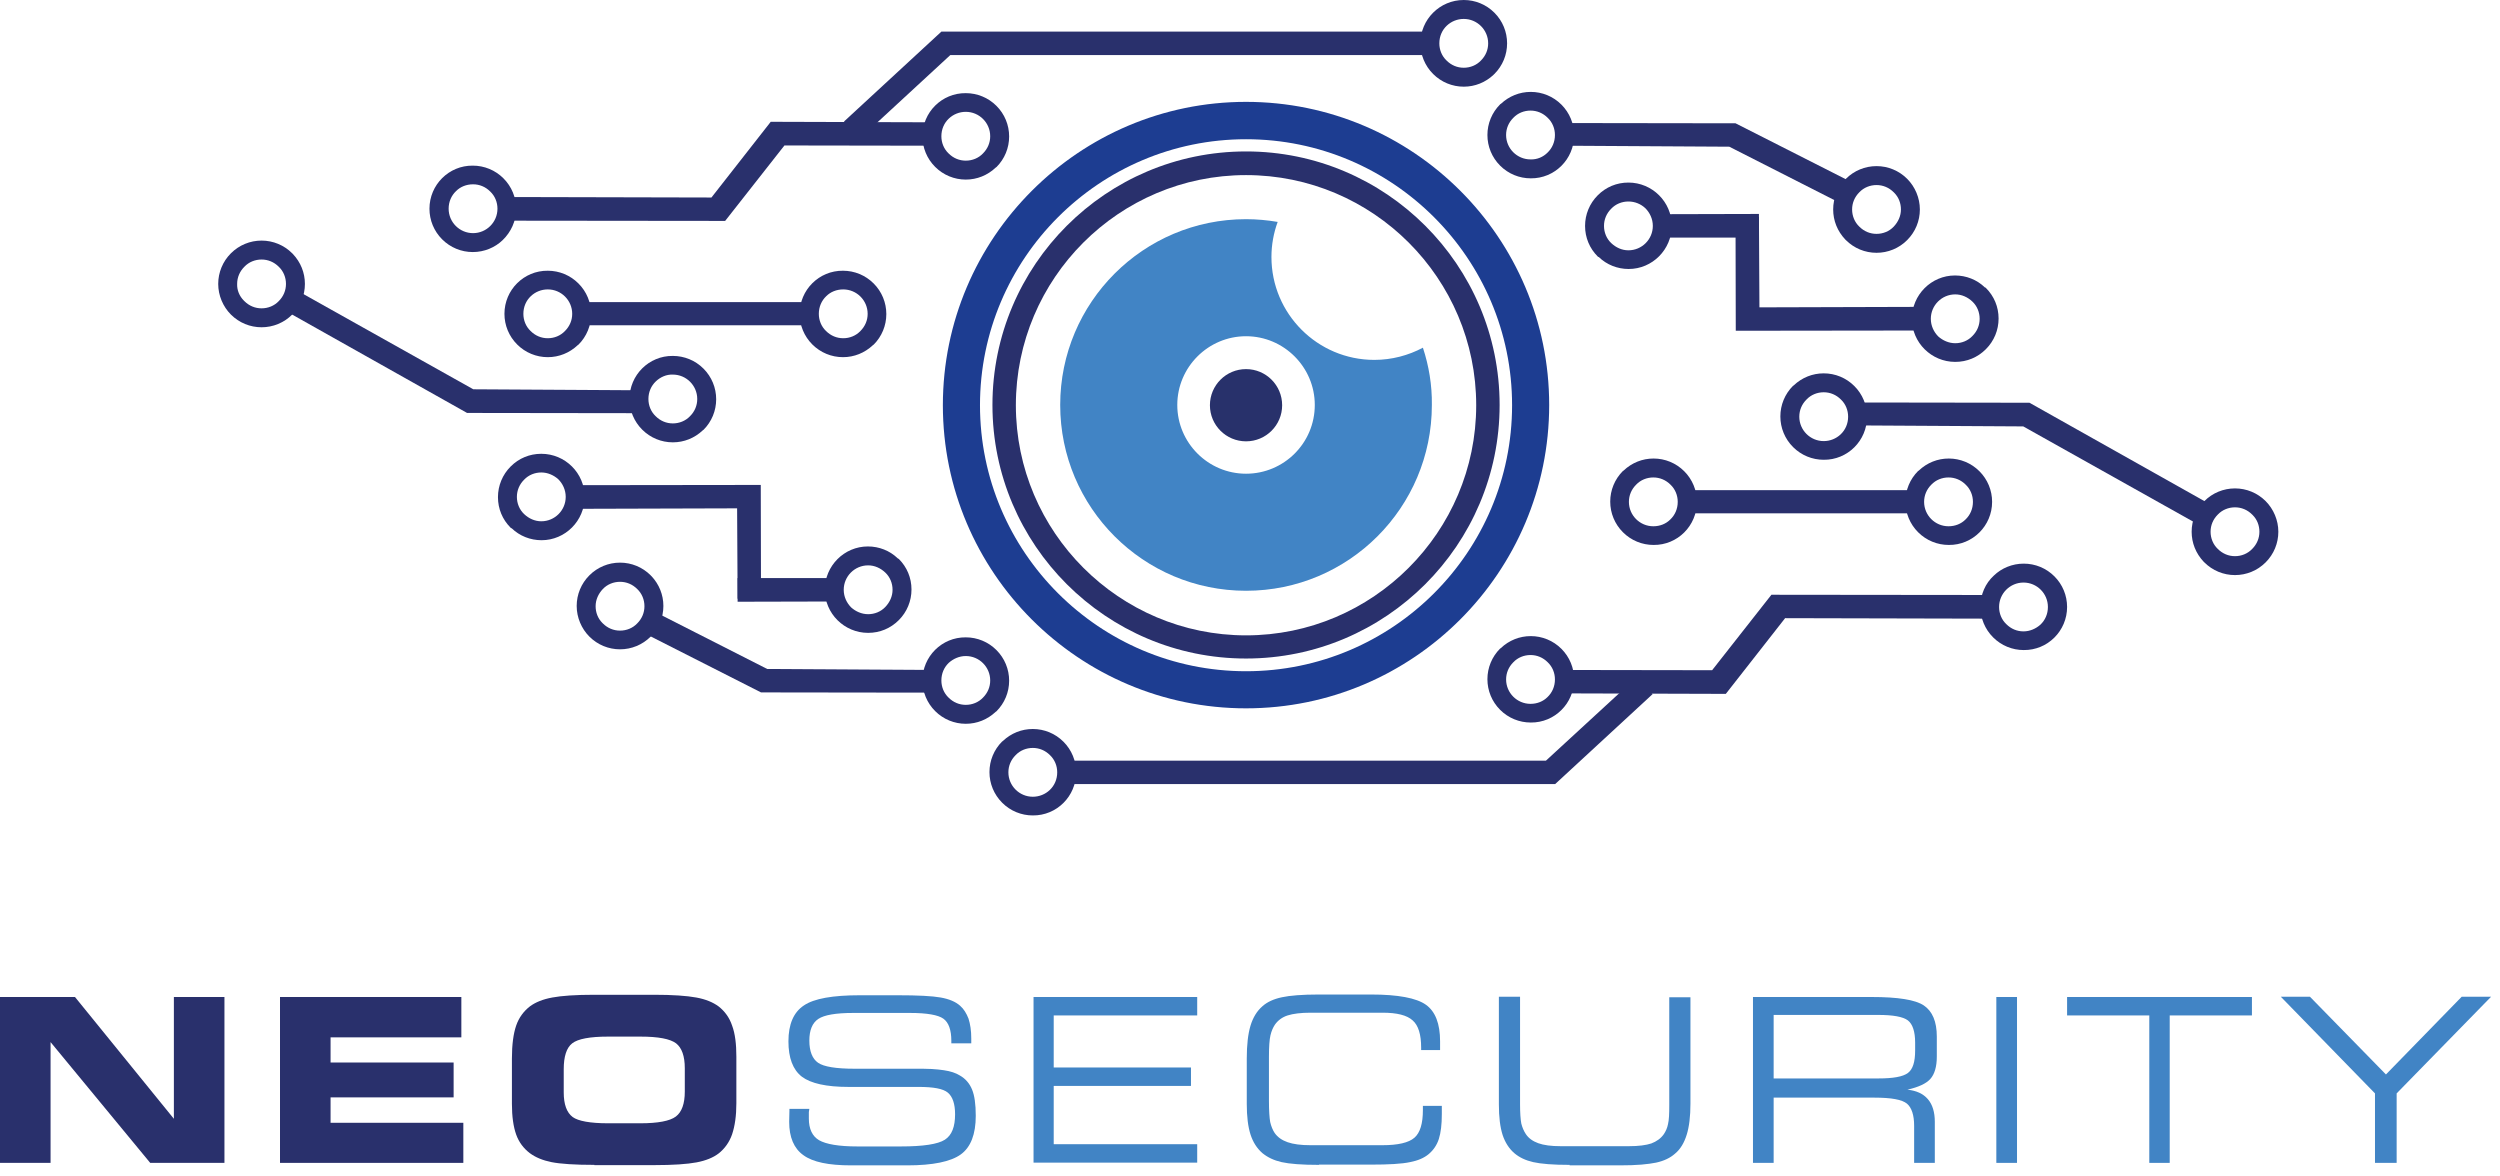 <svg width="185" height="87" viewBox="0 0 185 87" fill="none" xmlns="http://www.w3.org/2000/svg">
<g id="Group">
<g id="Group_2">
<g id="Group_3">
<g id="Group_4">
<path id="Vector" d="M92.206 52.417C79.837 52.417 69.772 42.354 69.772 29.987C69.772 17.62 79.837 7.538 92.206 7.538C104.575 7.538 114.64 17.602 114.64 29.968C114.64 42.335 104.594 52.417 92.206 52.417ZM92.206 10.303C81.349 10.303 72.519 19.131 72.519 29.987C72.519 40.843 81.349 49.671 92.206 49.671C103.064 49.671 111.894 40.843 111.894 29.987C111.894 19.131 103.064 10.303 92.206 10.303Z" fill="#1D3D91"/>
</g>
</g>
<g id="Group_5">
<g id="Group_6">
<path id="Vector_2" d="M92.207 48.731C81.865 48.731 73.441 40.326 73.441 29.968C73.441 19.629 81.847 11.206 92.207 11.206C102.548 11.206 110.972 19.61 110.972 29.968C110.972 40.326 102.548 48.731 92.207 48.731ZM92.207 12.957C82.805 12.957 75.174 20.605 75.174 29.987C75.174 39.368 82.824 47.017 92.207 47.017C101.589 47.017 109.239 39.368 109.239 29.987C109.239 20.605 101.608 12.957 92.207 12.957Z" fill="#29306C"/>
</g>
</g>
<g id="Group_7">
<path id="Vector_3" d="M105.295 25.729C104.225 26.3 102.99 26.632 101.7 26.632C97.497 26.632 94.087 23.222 94.087 19.02C94.087 18.099 94.253 17.232 94.548 16.422C93.792 16.293 92.999 16.219 92.207 16.219C84.612 16.219 78.455 22.375 78.455 29.968C78.455 37.562 84.612 43.717 92.207 43.717C99.801 43.717 105.958 37.562 105.958 29.968C105.977 28.494 105.737 27.074 105.295 25.729ZM92.207 35.055C89.404 35.055 87.119 32.77 87.119 29.968C87.119 27.167 89.404 24.881 92.207 24.881C95.008 24.881 97.294 27.167 97.294 29.968C97.294 32.788 95.008 35.055 92.207 35.055Z" fill="#4184C5"/>
</g>
<g id="Group_8">
<g id="Group_9">
<path id="Vector_4" d="M92.207 32.659C93.683 32.659 94.879 31.463 94.879 29.987C94.879 28.511 93.683 27.314 92.207 27.314C90.73 27.314 89.534 28.511 89.534 29.987C89.534 31.463 90.73 32.659 92.207 32.659Z" fill="#28316B"/>
</g>
</g>
<g id="Group_10">
<g id="Group_11">
<g id="Group_12">
<g id="Group_13">
<g id="Group_14">
<g id="Group_15">
<path id="Vector_5" d="M54.583 44.307H56.315L56.297 35.885L42.232 35.903V37.654L54.546 37.617L54.583 44.307Z" fill="#29306C"/>
</g>
</g>
</g>
<g id="Group_16">
<g id="Group_17">
<g id="Group_18">
<path id="Vector_6" d="M37.789 39.054C37.181 38.446 36.849 37.654 36.849 36.788C36.849 35.94 37.181 35.129 37.789 34.52C38.398 33.912 39.19 33.581 40.057 33.581C41.827 33.581 43.264 35.018 43.264 36.769C43.264 38.538 41.827 39.976 40.075 39.976C39.246 39.976 38.453 39.663 37.863 39.091C37.826 39.091 37.808 39.073 37.789 39.054ZM40.057 34.963C39.578 34.963 39.117 35.147 38.785 35.497C38.435 35.847 38.25 36.29 38.25 36.769C38.25 37.248 38.435 37.709 38.785 38.041C39.135 38.373 39.578 38.575 40.057 38.575C41.052 38.575 41.863 37.764 41.863 36.769C41.863 36.253 41.642 35.792 41.31 35.461C40.978 35.166 40.536 34.963 40.057 34.963Z" fill="#29306C"/>
</g>
</g>
</g>
</g>
<g id="Group_19">
<g id="Group_20">
<g id="Group_21">
<g id="Group_22">
<path id="Vector_7" d="M54.583 44.529L62.067 44.51V42.778H54.583V44.529Z" fill="#29306C"/>
</g>
</g>
</g>
<g id="Group_23">
<g id="Group_24">
<g id="Group_25">
<path id="Vector_8" d="M66.509 41.358C67.118 41.967 67.45 42.759 67.45 43.625C67.45 44.473 67.118 45.284 66.509 45.892C65.901 46.501 65.109 46.832 64.242 46.832C62.472 46.832 61.035 45.395 61.035 43.644C61.035 41.874 62.472 40.437 64.224 40.437C65.053 40.437 65.846 40.75 66.436 41.321C66.473 41.34 66.491 41.358 66.509 41.358ZM64.242 45.45C64.721 45.45 65.182 45.266 65.514 44.915C65.846 44.565 66.049 44.123 66.049 43.644C66.049 43.164 65.864 42.704 65.514 42.372C65.164 42.04 64.721 41.837 64.242 41.837C63.247 41.837 62.436 42.648 62.436 43.644C62.436 44.16 62.657 44.62 62.989 44.952C63.32 45.247 63.763 45.45 64.242 45.45Z" fill="#29306C"/>
</g>
</g>
</g>
</g>
</g>
<g id="Group_26">
<g id="Group_27">
<g id="Group_28">
<path id="Vector_9" d="M63.634 10.247L62.454 8.994L69.662 2.34H105.977V4.073H70.325L63.634 10.247Z" fill="#29306C"/>
</g>
</g>
<g id="Group_29">
<g id="Group_30">
<g id="Group_31">
<path id="Vector_10" d="M110.53 5.529C109.921 6.101 109.147 6.414 108.317 6.414C107.47 6.414 106.658 6.082 106.05 5.474C105.442 4.866 105.11 4.055 105.11 3.207C105.11 1.438 106.548 0 108.317 0C109.165 0 109.977 0.332 110.585 0.94C111.193 1.548 111.525 2.359 111.525 3.207C111.525 4.055 111.193 4.866 110.585 5.474C110.548 5.492 110.548 5.511 110.53 5.529ZM107.064 1.898C106.714 2.23 106.511 2.691 106.511 3.207C106.511 3.686 106.695 4.147 107.046 4.479C107.396 4.829 107.838 5.013 108.317 5.013C108.797 5.013 109.258 4.829 109.589 4.479C109.94 4.128 110.124 3.686 110.124 3.207C110.124 2.212 109.313 1.401 108.317 1.401C107.838 1.401 107.396 1.585 107.064 1.898Z" fill="#29306C"/>
</g>
</g>
</g>
</g>
<g id="Group_32">
<g id="Group_33">
<g id="Group_34">
<g id="Group_35">
<g id="Group_36">
<path id="Vector_11" d="M69.182 49.579V51.256L56.315 51.238L47.523 46.777L48.002 45.045L56.776 49.505L69.182 49.579Z" fill="#29306C"/>
</g>
</g>
</g>
<g id="Group_37">
<g id="Group_38">
<g id="Group_39">
<path id="Vector_12" d="M48.205 42.63C48.776 43.238 49.09 44.012 49.09 44.842C49.09 45.69 48.758 46.501 48.15 47.109C47.541 47.717 46.73 48.049 45.882 48.049C45.034 48.049 44.223 47.717 43.615 47.109C43.025 46.519 42.675 45.69 42.675 44.842C42.675 43.994 43.007 43.183 43.615 42.575C44.223 41.967 45.034 41.635 45.882 41.635C46.73 41.635 47.541 41.967 48.15 42.575C48.168 42.612 48.187 42.612 48.205 42.63ZM44.573 46.095C44.592 46.113 44.592 46.113 44.61 46.132C44.961 46.482 45.403 46.666 45.882 46.666C46.361 46.666 46.822 46.482 47.154 46.132C47.504 45.782 47.689 45.339 47.689 44.86C47.689 44.381 47.504 43.92 47.154 43.588C46.804 43.238 46.361 43.054 45.882 43.054C45.403 43.054 44.942 43.238 44.61 43.588C44.279 43.939 44.076 44.381 44.076 44.86C44.076 45.321 44.242 45.763 44.573 46.095Z" fill="#29306C"/>
</g>
</g>
</g>
</g>
<g id="Group_40">
<g id="Group_41">
<g id="Group_42">
<path id="Vector_13" d="M73.68 52.675C73.072 53.247 72.298 53.56 71.468 53.56C70.62 53.56 69.809 53.228 69.201 52.62C68.592 52.012 68.261 51.201 68.261 50.353C68.261 48.584 69.698 47.146 71.468 47.164C72.316 47.164 73.127 47.496 73.736 48.104C74.344 48.713 74.676 49.524 74.676 50.371C74.676 51.219 74.344 52.03 73.736 52.638C73.717 52.657 73.699 52.657 73.68 52.675ZM70.215 49.044C69.864 49.376 69.662 49.837 69.662 50.353C69.662 50.832 69.846 51.293 70.196 51.625C70.546 51.975 70.989 52.159 71.468 52.159C71.947 52.159 72.408 51.975 72.74 51.625C73.09 51.275 73.275 50.832 73.275 50.353C73.275 49.358 72.464 48.547 71.468 48.547C70.989 48.547 70.546 48.749 70.215 49.044Z" fill="#29306C"/>
</g>
</g>
</g>
</g>
<g id="Group_43">
<g id="Group_44">
<g id="Group_45">
<g id="Group_46">
<g id="Group_47">
<path id="Vector_14" d="M47.43 28.881V30.576L34.563 30.558L20.996 22.928L21.475 21.214L35.024 28.807L47.43 28.881Z" fill="#29306C"/>
</g>
</g>
</g>
<g id="Group_48">
<g id="Group_49">
<g id="Group_50">
<path id="Vector_15" d="M21.678 18.799C22.25 19.408 22.563 20.182 22.563 21.011C22.563 21.859 22.231 22.67 21.623 23.278C21.015 23.886 20.203 24.218 19.356 24.218C18.508 24.218 17.697 23.886 17.088 23.278C16.498 22.688 16.148 21.859 16.148 21.011C16.148 20.163 16.48 19.352 17.088 18.744C17.697 18.136 18.508 17.804 19.356 17.804C20.203 17.804 21.015 18.136 21.623 18.744C21.641 18.763 21.66 18.781 21.678 18.799ZM18.047 22.246C18.065 22.264 18.065 22.264 18.084 22.283C18.434 22.633 18.876 22.817 19.356 22.817C19.835 22.817 20.296 22.633 20.628 22.283C20.978 21.933 21.162 21.49 21.162 21.011C21.162 20.532 20.978 20.071 20.628 19.739C20.277 19.389 19.835 19.205 19.356 19.205C18.876 19.205 18.415 19.389 18.084 19.739C17.733 20.09 17.549 20.532 17.549 21.011C17.531 21.472 17.715 21.914 18.047 22.246Z" fill="#29306C"/>
</g>
</g>
</g>
</g>
<g id="Group_51">
<g id="Group_52">
<g id="Group_53">
<path id="Vector_16" d="M52.002 31.848C51.394 32.42 50.62 32.733 49.79 32.733C48.942 32.733 48.131 32.401 47.523 31.793C46.914 31.185 46.582 30.374 46.582 29.526C46.582 27.757 48.02 26.319 49.79 26.338C50.638 26.338 51.449 26.669 52.057 27.277C52.666 27.886 52.997 28.697 52.997 29.544C52.997 30.392 52.666 31.203 52.057 31.811C52.039 31.811 52.02 31.83 52.002 31.848ZM48.536 28.218C48.186 28.549 47.983 29.01 47.983 29.526C47.983 30.005 48.168 30.466 48.518 30.798C48.868 31.148 49.311 31.332 49.79 31.332C50.269 31.332 50.73 31.148 51.062 30.798C51.412 30.448 51.596 30.005 51.596 29.526C51.596 28.531 50.785 27.72 49.79 27.72C49.311 27.701 48.868 27.904 48.536 28.218Z" fill="#29306C"/>
</g>
</g>
</g>
</g>
<g id="Group_54">
<g id="Group_55">
<g id="Group_56">
<g id="Group_57">
<path id="Vector_17" d="M73.68 12.404C73.072 12.975 72.298 13.289 71.468 13.289C70.62 13.289 69.809 12.957 69.201 12.349C68.592 11.741 68.261 10.93 68.261 10.082C68.261 8.312 69.698 6.875 71.468 6.893C72.316 6.893 73.127 7.225 73.736 7.833C74.344 8.441 74.676 9.252 74.676 10.1C74.676 10.948 74.344 11.759 73.736 12.367C73.717 12.367 73.699 12.386 73.68 12.404ZM70.215 8.773C69.864 9.105 69.662 9.566 69.662 10.082C69.662 10.561 69.846 11.022 70.196 11.354C70.546 11.704 70.989 11.888 71.468 11.888C71.947 11.888 72.408 11.704 72.74 11.354C73.09 11.003 73.275 10.561 73.275 10.082C73.275 9.086 72.464 8.276 71.468 8.276C70.989 8.276 70.546 8.46 70.215 8.773Z" fill="#29306C"/>
</g>
</g>
</g>
<g id="Group_58">
<g id="Group_59">
<g id="Group_60">
<g id="Group_61">
<path id="Vector_18" d="M69.053 10.782L58.048 10.764L53.661 16.348L37.31 16.33V14.579L52.647 14.616L57.034 9.013L69.053 9.05V10.782Z" fill="#29306C"/>
</g>
</g>
</g>
<g id="Group_62">
<g id="Group_63">
<g id="Group_64">
<path id="Vector_19" d="M37.199 17.767C36.628 18.32 35.835 18.652 34.987 18.652C34.139 18.652 33.328 18.32 32.72 17.712C32.111 17.104 31.78 16.293 31.78 15.445C31.78 13.676 33.218 12.238 34.987 12.257C35.835 12.257 36.646 12.588 37.255 13.197C37.863 13.805 38.195 14.616 38.195 15.464C38.195 16.367 37.808 17.178 37.199 17.767ZM33.752 14.137C33.402 14.468 33.199 14.929 33.199 15.445C33.199 16.441 34.01 17.252 35.006 17.252C36.001 17.252 36.812 16.441 36.812 15.445C36.812 14.966 36.628 14.505 36.278 14.174C35.927 13.823 35.485 13.639 35.006 13.639C34.508 13.639 34.066 13.823 33.752 14.137Z" fill="#29306C"/>
</g>
</g>
</g>
</g>
</g>
<g id="Group_65">
<g id="Group_66">
<g id="Group_67">
<g id="Group_68">
<path id="Vector_20" d="M64.593 25.545C63.984 26.116 63.21 26.43 62.381 26.43C61.533 26.43 60.721 26.098 60.113 25.49C59.505 24.882 59.173 24.071 59.173 23.223C59.173 21.453 60.611 20.016 62.381 20.034C63.229 20.034 64.04 20.366 64.648 20.974C65.256 21.582 65.588 22.393 65.588 23.241C65.588 24.089 65.256 24.9 64.648 25.508C64.629 25.508 64.611 25.527 64.593 25.545ZM61.145 21.914C60.795 22.246 60.593 22.707 60.593 23.223C60.593 23.702 60.777 24.163 61.127 24.495C61.477 24.845 61.92 25.029 62.399 25.029C62.878 25.029 63.339 24.845 63.671 24.495C64.021 24.144 64.206 23.702 64.206 23.223C64.206 22.228 63.395 21.417 62.399 21.417C61.901 21.417 61.459 21.601 61.145 21.914Z" fill="#29306C"/>
</g>
</g>
</g>
<g id="Group_69">
<g id="Group_70">
<g id="Group_71">
<path id="Vector_21" d="M42.748 25.545C42.14 26.116 41.366 26.43 40.536 26.43C39.688 26.43 38.877 26.098 38.269 25.49C37.66 24.881 37.329 24.07 37.329 23.223C37.329 21.453 38.767 20.016 40.536 20.034C41.384 20.034 42.195 20.366 42.803 20.974C43.412 21.582 43.744 22.393 43.744 23.241C43.744 24.089 43.412 24.9 42.803 25.508C42.785 25.508 42.767 25.526 42.748 25.545ZM39.283 21.914C38.932 22.246 38.73 22.707 38.73 23.223C38.73 23.702 38.914 24.163 39.264 24.494C39.614 24.845 40.057 25.029 40.536 25.029C41.015 25.029 41.476 24.845 41.808 24.494C42.158 24.144 42.343 23.702 42.343 23.223C42.343 22.227 41.532 21.416 40.536 21.416C40.057 21.416 39.614 21.601 39.283 21.914Z" fill="#29306C"/>
</g>
</g>
</g>
<g id="Group_72">
<g id="Group_73">
<path id="Vector_22" d="M59.781 22.356H42.822V24.07H59.781V22.356Z" fill="#29306C"/>
</g>
</g>
</g>
</g>
<g id="Group_74">
<g id="Group_75">
<g id="Group_76">
<g id="Group_77">
<g id="Group_78">
<g id="Group_79">
<path id="Vector_23" d="M130.162 16.053H128.429L128.447 24.476L142.512 24.458V22.707L130.198 22.744L130.162 16.053Z" fill="#29306C"/>
</g>
</g>
</g>
<g id="Group_80">
<g id="Group_81">
<g id="Group_82">
<path id="Vector_24" d="M146.955 21.306C147.564 21.915 147.895 22.707 147.895 23.573C147.895 24.421 147.564 25.232 146.955 25.84C146.347 26.448 145.554 26.78 144.688 26.78C142.918 26.78 141.48 25.343 141.48 23.592C141.48 21.822 142.918 20.385 144.669 20.385C145.499 20.385 146.292 20.698 146.881 21.269C146.918 21.269 146.937 21.288 146.955 21.306ZM144.688 25.398C145.167 25.398 145.628 25.214 145.96 24.863C146.31 24.513 146.494 24.071 146.494 23.592C146.494 23.113 146.31 22.652 145.96 22.32C145.61 21.988 145.167 21.785 144.688 21.785C143.692 21.785 142.881 22.596 142.881 23.592C142.881 24.108 143.103 24.569 143.434 24.9C143.766 25.195 144.209 25.398 144.688 25.398Z" fill="#29306C"/>
</g>
</g>
</g>
</g>
<g id="Group_83">
<g id="Group_84">
<g id="Group_85">
<g id="Group_86">
<path id="Vector_25" d="M130.161 15.832L122.677 15.851V17.583H130.161V15.832Z" fill="#29306C"/>
</g>
</g>
</g>
<g id="Group_87">
<g id="Group_88">
<g id="Group_89">
<path id="Vector_26" d="M118.235 18.984C117.627 18.375 117.295 17.583 117.295 16.717C117.295 15.869 117.627 15.058 118.235 14.45C118.843 13.841 119.636 13.51 120.502 13.51C122.272 13.51 123.71 14.947 123.71 16.698C123.71 18.468 122.272 19.905 120.521 19.905C119.691 19.905 118.899 19.592 118.309 19.02C118.272 19.02 118.253 19.002 118.235 18.984ZM120.502 14.911C120.023 14.911 119.562 15.095 119.23 15.445C118.88 15.795 118.696 16.238 118.696 16.717C118.696 17.196 118.88 17.657 119.23 17.988C119.581 18.32 120.023 18.523 120.502 18.523C121.498 18.523 122.309 17.712 122.309 16.717C122.309 16.201 122.088 15.74 121.756 15.408C121.424 15.095 120.982 14.911 120.502 14.911Z" fill="#29306C"/>
</g>
</g>
</g>
</g>
</g>
<g id="Group_90">
<g id="Group_91">
<g id="Group_92">
<path id="Vector_27" d="M115.083 58.02H78.768V56.287H114.401L121.111 50.113L122.291 51.366L115.083 58.02Z" fill="#29306C"/>
</g>
</g>
<g id="Group_93">
<g id="Group_94">
<g id="Group_95">
<path id="Vector_28" d="M74.215 54.831C74.823 54.259 75.598 53.946 76.427 53.946C77.275 53.946 78.086 54.278 78.695 54.886C79.303 55.494 79.635 56.305 79.635 57.153C79.635 58.922 78.197 60.36 76.427 60.342C75.579 60.342 74.768 60.01 74.16 59.401C73.552 58.793 73.22 57.982 73.22 57.135C73.22 56.287 73.552 55.476 74.16 54.868C74.178 54.868 74.197 54.849 74.215 54.831ZM77.681 58.462C78.031 58.13 78.234 57.669 78.234 57.153C78.234 56.674 78.049 56.213 77.699 55.881C77.349 55.531 76.906 55.347 76.427 55.347C75.948 55.347 75.487 55.531 75.155 55.881C74.805 56.231 74.621 56.674 74.621 57.153C74.621 58.148 75.432 58.959 76.427 58.959C76.906 58.959 77.349 58.775 77.681 58.462Z" fill="#29306C"/>
</g>
</g>
</g>
</g>
<g id="Group_96">
<g id="Group_97">
<g id="Group_98">
<g id="Group_99">
<g id="Group_100">
<path id="Vector_29" d="M115.544 10.782V9.105L128.429 9.124L137.222 13.584L136.743 15.316L127.968 10.856L115.544 10.782Z" fill="#29306C"/>
</g>
</g>
</g>
<g id="Group_101">
<g id="Group_102">
<g id="Group_103">
<path id="Vector_30" d="M136.54 17.712C135.969 17.104 135.655 16.329 135.655 15.5C135.655 14.652 135.987 13.841 136.595 13.233C137.204 12.625 138.015 12.293 138.863 12.293C139.711 12.293 140.522 12.625 141.13 13.233C141.72 13.823 142.07 14.652 142.07 15.5C142.07 16.348 141.738 17.159 141.13 17.767C140.522 18.375 139.711 18.707 138.863 18.707C138.015 18.707 137.204 18.375 136.595 17.767C136.577 17.749 136.559 17.73 136.54 17.712ZM140.172 14.265C140.153 14.247 140.153 14.247 140.135 14.228C139.784 13.878 139.342 13.694 138.863 13.694C138.383 13.694 137.923 13.878 137.591 14.228C137.241 14.579 137.056 15.021 137.056 15.5C137.056 15.979 137.241 16.44 137.591 16.772C137.941 17.122 138.383 17.306 138.863 17.306C139.342 17.306 139.803 17.122 140.135 16.772C140.466 16.422 140.669 15.979 140.669 15.5C140.669 15.039 140.503 14.597 140.172 14.265Z" fill="#29306C"/>
</g>
</g>
</g>
</g>
<g id="Group_104">
<g id="Group_105">
<g id="Group_106">
<path id="Vector_31" d="M111.064 7.686C111.673 7.115 112.447 6.801 113.276 6.801C114.124 6.801 114.935 7.133 115.544 7.741C116.152 8.349 116.484 9.16 116.484 10.008C116.484 11.778 115.046 13.215 113.276 13.197C112.428 13.197 111.617 12.865 111.009 12.257C110.401 11.649 110.069 10.838 110.069 9.99C110.069 9.142 110.401 8.331 111.009 7.723C111.028 7.704 111.046 7.686 111.064 7.686ZM114.512 11.298C114.862 10.967 115.065 10.506 115.065 9.99C115.065 9.511 114.88 9.05 114.53 8.718C114.18 8.368 113.737 8.184 113.258 8.184C112.779 8.184 112.318 8.368 111.986 8.718C111.636 9.068 111.451 9.511 111.451 9.99C111.451 10.985 112.263 11.796 113.258 11.796C113.756 11.814 114.198 11.612 114.512 11.298Z" fill="#29306C"/>
</g>
</g>
</g>
</g>
<g id="Group_107">
<g id="Group_108">
<g id="Group_109">
<g id="Group_110">
<g id="Group_111">
<path id="Vector_32" d="M137.296 31.48V29.784L150.181 29.803L163.749 37.433L163.269 39.147L149.72 31.554L137.296 31.48Z" fill="#29306C"/>
</g>
</g>
</g>
<g id="Group_112">
<g id="Group_113">
<g id="Group_114">
<path id="Vector_33" d="M163.066 41.561C162.495 40.953 162.182 40.179 162.182 39.349C162.182 38.502 162.513 37.691 163.122 37.082C163.73 36.474 164.541 36.142 165.389 36.142C166.237 36.142 167.048 36.474 167.657 37.082C168.246 37.672 168.597 38.502 168.597 39.349C168.597 40.197 168.265 41.008 167.657 41.616C167.048 42.224 166.237 42.556 165.389 42.556C164.541 42.556 163.73 42.224 163.122 41.616C163.103 41.598 163.085 41.579 163.066 41.561ZM166.698 38.114C166.68 38.096 166.68 38.096 166.661 38.078C166.311 37.727 165.868 37.543 165.389 37.543C164.91 37.543 164.449 37.727 164.117 38.078C163.767 38.428 163.583 38.87 163.583 39.349C163.583 39.828 163.767 40.289 164.117 40.621C164.467 40.971 164.91 41.156 165.389 41.156C165.868 41.156 166.329 40.971 166.661 40.621C167.011 40.271 167.196 39.828 167.196 39.349C167.196 38.889 167.03 38.446 166.698 38.114Z" fill="#29306C"/>
</g>
</g>
</g>
</g>
<g id="Group_115">
<g id="Group_116">
<g id="Group_117">
<path id="Vector_34" d="M132.743 28.512C133.351 27.941 134.125 27.628 134.955 27.628C135.803 27.628 136.614 27.959 137.222 28.568C137.83 29.176 138.162 29.987 138.162 30.835C138.162 32.604 136.724 34.042 134.955 34.023C134.107 34.023 133.296 33.691 132.687 33.083C132.079 32.475 131.747 31.664 131.747 30.816C131.747 29.968 132.079 29.157 132.687 28.549C132.706 28.549 132.724 28.531 132.743 28.512ZM136.208 32.143C136.559 31.811 136.761 31.351 136.761 30.835C136.761 30.355 136.577 29.895 136.227 29.563C135.876 29.213 135.434 29.028 134.955 29.028C134.475 29.028 134.015 29.213 133.683 29.563C133.333 29.913 133.148 30.355 133.148 30.835C133.148 31.83 133.959 32.641 134.955 32.641C135.434 32.641 135.876 32.456 136.208 32.143Z" fill="#29306C"/>
</g>
</g>
</g>
</g>
<g id="Group_118">
<g id="Group_119">
<g id="Group_120">
<g id="Group_121">
<path id="Vector_35" d="M111.064 47.956C111.673 47.385 112.447 47.072 113.277 47.072C114.124 47.072 114.936 47.404 115.544 48.012C116.152 48.62 116.484 49.431 116.484 50.279C116.484 52.048 115.046 53.486 113.277 53.467C112.429 53.467 111.617 53.136 111.009 52.527C110.401 51.919 110.069 51.108 110.069 50.26C110.069 49.413 110.401 48.602 111.009 47.993C111.028 47.993 111.046 47.975 111.064 47.956ZM114.512 51.587C114.862 51.255 115.065 50.795 115.065 50.279C115.065 49.8 114.88 49.339 114.53 49.007C114.18 48.657 113.737 48.472 113.258 48.472C112.779 48.472 112.318 48.657 111.986 49.007C111.636 49.357 111.452 49.8 111.452 50.279C111.452 51.274 112.263 52.085 113.258 52.085C113.756 52.085 114.198 51.901 114.512 51.587Z" fill="#29306C"/>
</g>
</g>
</g>
<g id="Group_122">
<g id="Group_123">
<g id="Group_124">
<g id="Group_125">
<path id="Vector_36" d="M115.692 49.578L126.697 49.596L131.084 44.012L147.435 44.03V45.781L132.098 45.744L127.71 51.347L115.692 51.31V49.578Z" fill="#29306C"/>
</g>
</g>
</g>
<g id="Group_126">
<g id="Group_127">
<g id="Group_128">
<path id="Vector_37" d="M147.545 42.593C148.117 42.041 148.909 41.709 149.757 41.709C150.605 41.709 151.416 42.041 152.025 42.649C152.633 43.257 152.965 44.068 152.965 44.916C152.965 46.685 151.527 48.123 149.757 48.104C148.909 48.104 148.098 47.772 147.49 47.164C146.882 46.556 146.55 45.745 146.55 44.897C146.55 43.994 146.919 43.165 147.545 42.593ZM150.992 46.224C151.343 45.892 151.545 45.432 151.545 44.916C151.545 43.92 150.734 43.109 149.739 43.109C148.744 43.109 147.932 43.92 147.932 44.916C147.932 45.395 148.117 45.856 148.467 46.187C148.817 46.538 149.26 46.722 149.739 46.722C150.218 46.722 150.661 46.519 150.992 46.224Z" fill="#29306C"/>
</g>
</g>
</g>
</g>
</g>
<g id="Group_129">
<g id="Group_130">
<g id="Group_131">
<g id="Group_132">
<path id="Vector_38" d="M120.152 34.816C120.76 34.244 121.535 33.931 122.364 33.931C123.212 33.931 124.023 34.263 124.632 34.871C125.24 35.479 125.572 36.29 125.572 37.138C125.572 38.907 124.134 40.345 122.364 40.326C121.516 40.326 120.705 39.995 120.097 39.386C119.489 38.778 119.157 37.967 119.157 37.119C119.157 36.272 119.489 35.461 120.097 34.852C120.115 34.852 120.134 34.834 120.152 34.816ZM123.599 38.446C123.95 38.115 124.152 37.654 124.152 37.138C124.152 36.659 123.968 36.198 123.618 35.866C123.267 35.516 122.825 35.332 122.346 35.332C121.867 35.332 121.406 35.516 121.074 35.866C120.724 36.216 120.539 36.659 120.539 37.138C120.539 38.133 121.35 38.944 122.346 38.944C122.844 38.944 123.286 38.76 123.599 38.446Z" fill="#29306C"/>
</g>
</g>
</g>
<g id="Group_133">
<g id="Group_134">
<g id="Group_135">
<path id="Vector_39" d="M141.997 34.816C142.605 34.244 143.379 33.931 144.209 33.931C145.057 33.931 145.868 34.263 146.476 34.871C147.084 35.479 147.416 36.29 147.416 37.138C147.416 38.907 145.978 40.345 144.209 40.326C143.361 40.326 142.55 39.995 141.941 39.386C141.333 38.778 141.001 37.967 141.001 37.119C141.001 36.272 141.333 35.461 141.941 34.852C141.96 34.852 141.978 34.834 141.997 34.816ZM145.444 38.446C145.794 38.115 145.997 37.654 145.997 37.138C145.997 36.659 145.812 36.198 145.462 35.866C145.112 35.516 144.669 35.332 144.19 35.332C143.711 35.332 143.25 35.516 142.918 35.866C142.568 36.216 142.384 36.659 142.384 37.138C142.384 38.133 143.195 38.944 144.19 38.944C144.688 38.944 145.13 38.76 145.444 38.446Z" fill="#29306C"/>
</g>
</g>
</g>
<g id="Group_136">
<g id="Group_137">
<path id="Vector_40" d="M141.923 36.272H124.964V37.986H141.923V36.272Z" fill="#29306C"/>
</g>
</g>
</g>
</g>
</g>
<g id="Group_138">
<path id="Vector_41" d="M16.609 86.053H11.116L3.742 77.115V86.053H0V73.779H5.549L12.867 82.791V73.779H16.609V86.053Z" fill="#29306C"/>
<path id="Vector_42" d="M34.121 76.764H24.462V78.626H33.568V81.206H24.462V83.086H34.287V86.053H20.72V73.778H34.14V76.764H34.121Z" fill="#29306C"/>
<path id="Vector_43" d="M43.983 86.201C42.527 86.201 41.458 86.127 40.813 85.998C40.168 85.869 39.633 85.648 39.209 85.335C38.748 84.984 38.398 84.524 38.195 83.952C37.992 83.381 37.882 82.625 37.882 81.685V78.331C37.882 77.299 37.992 76.488 38.195 75.898C38.398 75.308 38.748 74.829 39.227 74.461C39.633 74.166 40.168 73.945 40.868 73.816C41.55 73.686 42.601 73.613 43.983 73.613H48.389C49.772 73.613 50.822 73.686 51.523 73.816C52.223 73.945 52.758 74.166 53.182 74.479C53.624 74.829 53.975 75.29 54.177 75.898C54.399 76.488 54.491 77.262 54.491 78.202V81.63C54.491 82.57 54.38 83.326 54.177 83.934C53.975 84.524 53.624 85.003 53.182 85.353C52.776 85.666 52.223 85.888 51.541 86.017C50.859 86.146 49.809 86.219 48.408 86.219H43.983V86.201ZM44.997 83.123H47.375C48.684 83.123 49.569 82.957 50.011 82.625C50.454 82.294 50.675 81.667 50.675 80.782V79.05C50.675 78.147 50.454 77.538 50.03 77.207C49.587 76.875 48.721 76.709 47.394 76.709H44.997C43.652 76.709 42.767 76.875 42.343 77.207C41.919 77.538 41.716 78.184 41.716 79.124V80.838C41.716 81.722 41.937 82.331 42.38 82.662C42.785 82.957 43.67 83.123 44.997 83.123Z" fill="#29306C"/>
<path id="Vector_44" d="M58.417 82.054H59.892L59.855 82.293V82.772C59.855 83.546 60.113 84.081 60.611 84.376C61.127 84.671 62.067 84.837 63.45 84.837H66.657C68.316 84.837 69.404 84.671 69.92 84.339C70.436 84.007 70.676 83.381 70.676 82.459C70.676 81.685 70.492 81.15 70.141 80.856C69.791 80.561 69.072 80.432 67.966 80.432H62.786C61.146 80.432 60.003 80.174 59.339 79.676C58.675 79.16 58.344 78.294 58.344 77.059C58.344 75.787 58.731 74.903 59.486 74.405C60.242 73.889 61.625 73.649 63.634 73.649H66.418C67.929 73.649 68.998 73.704 69.607 73.815C70.234 73.926 70.713 74.128 71.045 74.423C71.321 74.663 71.524 74.995 71.671 75.382C71.8 75.787 71.874 76.266 71.874 76.856V77.206H70.399V77.022C70.399 76.211 70.197 75.658 69.809 75.382C69.422 75.105 68.593 74.958 67.339 74.958H63.136C61.864 74.958 60.998 75.105 60.556 75.4C60.113 75.695 59.892 76.23 59.892 77.004C59.892 77.796 60.113 78.349 60.537 78.644C60.961 78.939 61.864 79.086 63.247 79.086H67.671C68.169 79.086 68.593 79.086 68.943 79.105C69.293 79.123 69.588 79.16 69.846 79.197C70.344 79.27 70.731 79.4 71.026 79.584C71.45 79.823 71.745 80.174 71.929 80.616C72.114 81.058 72.206 81.703 72.206 82.57C72.206 83.933 71.837 84.892 71.1 85.426C70.362 85.961 69.035 86.237 67.137 86.237H62.971C61.33 86.237 60.15 85.998 59.45 85.482C58.749 84.984 58.399 84.155 58.399 83.012L58.417 82.219V82.054Z" fill="#4184C5"/>
<path id="Vector_45" d="M76.482 86.053V73.778H88.593V75.142H77.975V78.994H88.132V80.358H77.975V84.671H88.593V86.035H76.482V86.053Z" fill="#4184C5"/>
<path id="Vector_46" d="M97.607 86.201C96.335 86.201 95.414 86.127 94.842 85.998C94.271 85.869 93.81 85.648 93.423 85.335C93.017 84.984 92.722 84.524 92.538 83.952C92.354 83.381 92.261 82.625 92.261 81.685V78.331C92.261 77.317 92.354 76.506 92.538 75.898C92.722 75.29 93.017 74.811 93.423 74.46C93.773 74.147 94.252 73.926 94.861 73.797C95.45 73.668 96.372 73.594 97.589 73.594H101.46C103.451 73.594 104.815 73.852 105.515 74.35C106.216 74.847 106.566 75.751 106.566 77.059V77.446V77.704H105.165V77.52C105.165 76.562 104.962 75.88 104.538 75.511C104.114 75.124 103.377 74.94 102.308 74.94H96.981C96.261 74.94 95.69 75.013 95.284 75.142C94.879 75.271 94.566 75.511 94.344 75.824C94.197 76.046 94.086 76.304 94.013 76.617C93.939 76.93 93.902 77.465 93.902 78.202V78.442V81.464C93.902 82.183 93.939 82.717 93.994 83.031C94.068 83.344 94.178 83.621 94.326 83.842C94.547 84.155 94.861 84.376 95.284 84.524C95.709 84.671 96.261 84.745 96.981 84.745H102.289C103.451 84.745 104.243 84.561 104.667 84.192C105.091 83.823 105.294 83.141 105.294 82.146V81.833H106.695V82.146V82.441C106.695 83.215 106.621 83.823 106.474 84.284C106.326 84.745 106.068 85.113 105.718 85.408C105.386 85.685 104.925 85.888 104.336 85.998C103.746 86.127 102.769 86.182 101.441 86.182H97.607V86.201Z" fill="#4184C5"/>
<path id="Vector_47" d="M116.152 86.201C114.917 86.201 114.033 86.127 113.461 85.998C112.89 85.869 112.429 85.648 112.06 85.334C111.673 85.002 111.378 84.542 111.194 83.989C111.009 83.417 110.917 82.662 110.917 81.722V73.76H112.484V81.722C112.484 82.367 112.521 82.846 112.576 83.141C112.65 83.436 112.761 83.694 112.908 83.915C113.111 84.228 113.424 84.45 113.83 84.597C114.235 84.744 114.788 84.818 115.489 84.818H120.54C121.259 84.818 121.812 84.744 122.199 84.615C122.586 84.468 122.899 84.247 123.12 83.933C123.268 83.712 123.378 83.473 123.434 83.178C123.508 82.883 123.526 82.422 123.526 81.759V81.335V73.797H125.093V81.666C125.093 82.606 125.001 83.381 124.816 83.97C124.632 84.56 124.356 85.039 123.95 85.371C123.6 85.684 123.139 85.906 122.549 86.035C122.272 86.09 121.904 86.145 121.461 86.182C121.019 86.219 120.484 86.237 119.858 86.237H116.152V86.201Z" fill="#4184C5"/>
<path id="Vector_48" d="M131.25 86.053H129.72V73.778H138.494C140.448 73.778 141.739 73.981 142.365 74.405C142.992 74.829 143.324 75.585 143.324 76.709V78.183C143.324 78.939 143.158 79.492 142.845 79.842C142.531 80.192 141.96 80.45 141.149 80.635C141.812 80.708 142.31 80.929 142.66 81.335C143.011 81.74 143.176 82.312 143.176 83.012V86.053H141.646V83.307C141.646 82.514 141.462 81.962 141.112 81.667C140.927 81.519 140.651 81.409 140.245 81.335C139.858 81.261 139.324 81.224 138.66 81.224H131.25V86.053ZM138.992 75.105H131.25V79.805H138.992C140.098 79.805 140.817 79.676 141.186 79.4C141.554 79.123 141.72 78.57 141.72 77.741V77.151C141.72 76.34 141.536 75.787 141.186 75.511C140.817 75.234 140.08 75.105 138.992 75.105Z" fill="#4184C5"/>
<path id="Vector_49" d="M149.259 86.053H147.729V73.778H149.259V86.053Z" fill="#4184C5"/>
<path id="Vector_50" d="M160.578 86.053H159.048V75.142H152.965V73.778H166.643V75.142H160.559V86.053H160.578Z" fill="#4184C5"/>
<path id="Vector_51" d="M175.749 86.053V80.911L168.781 73.76H170.937L176.56 79.51L182.164 73.76H184.339L177.352 80.911V86.053H175.749Z" fill="#4184C5"/>
</g>
</g>
</svg>
